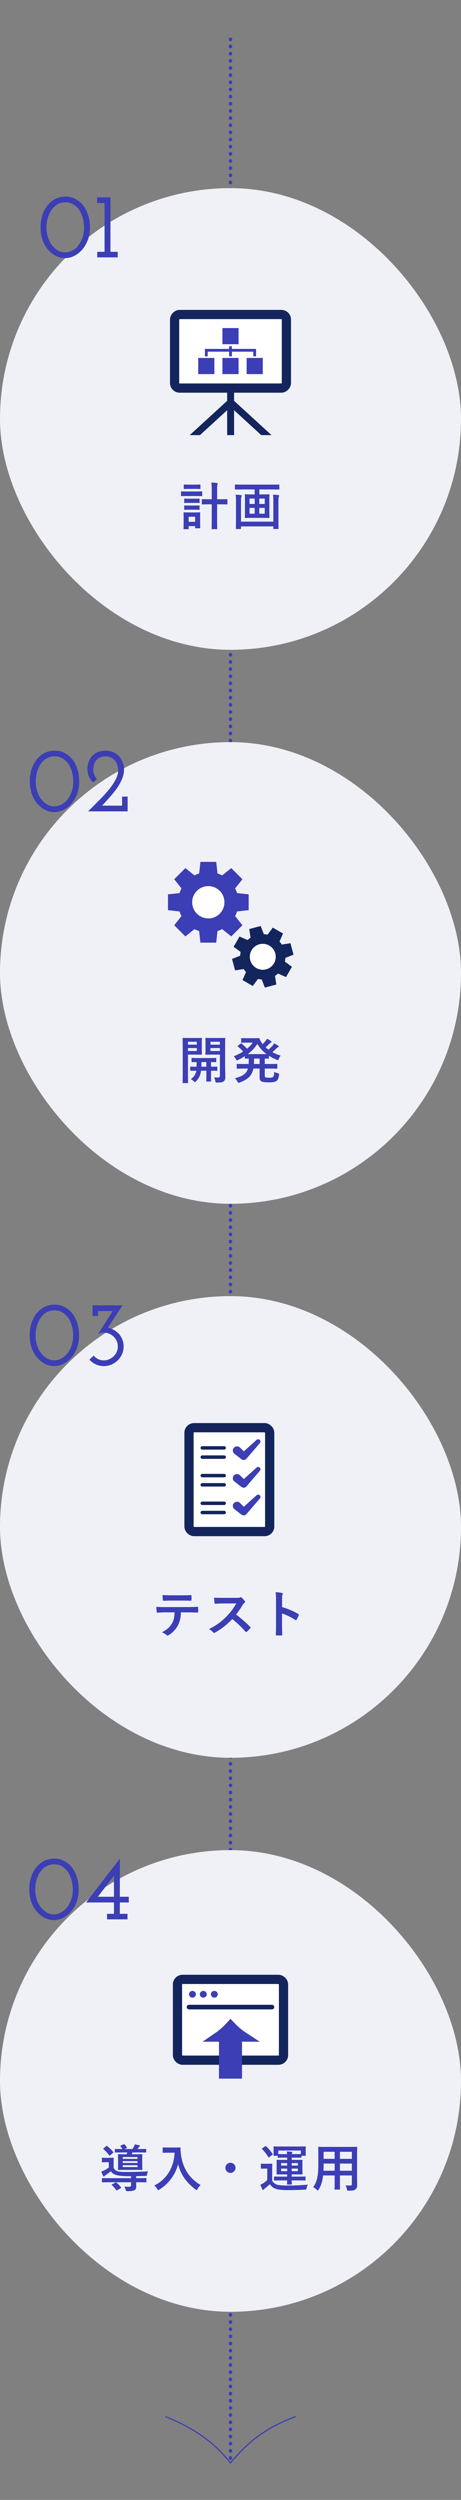 <svg width="200" height="1083" viewBox="0 0 200 1083" fill="none" xmlns="http://www.w3.org/2000/svg">
<rect x="0" y="0" width="200" height="1083" fill="#808080" stroke="none"/>
<g style="mix-blend-mode:multiply">
<path d="M100 17V1067" stroke="#3B3EB4" stroke-width="1.5" stroke-miterlimit="10" stroke-linecap="round" stroke-dasharray="0.1 3"/>
</g>
<rect y="81.5" width="200" height="200" rx="100" fill="#EFF1F7"/>
<g clip-path="url(#clip0_7299_12738)">
<path fill-rule="evenodd" clip-rule="evenodd" d="M101.552 177.705V190.497H98.552V177.706L83.067 191.878L81.042 189.665L98.552 173.639V166.5H101.552V173.638L119.063 189.665L117.038 191.878L101.552 177.705Z" fill="#13255C"/>
</g>
<rect x="-2" y="2" width="48.5" height="31.875" rx="2.199" transform="matrix(-1 0 0 1 122.25 134.25)" fill="white" stroke="#13255C" stroke-width="4"/>
<path d="M110.5 154.375V151.75H89.5V154.375" stroke="#3B3EB4" stroke-width="1.2"/>
<rect x="-0.3" y="0.3" width="6.4" height="6.4" transform="matrix(-1 0 0 1 102.9 142.125)" fill="#3B3EB4" stroke="#3B3EB4" stroke-width="0.6"/>
<rect x="-0.3" y="0.3" width="6.4" height="6.4" transform="matrix(-1 0 0 1 113.398 155.07)" fill="#3B3EB4" stroke="#3B3EB4" stroke-width="0.6"/>
<rect x="-0.3" y="0.3" width="6.4" height="6.4" transform="matrix(-1 0 0 1 102.899 155.07)" fill="#3B3EB4" stroke="#3B3EB4" stroke-width="0.6"/>
<rect x="-0.3" y="0.3" width="6.4" height="6.4" transform="matrix(-1 0 0 1 92.4 155.07)" fill="#3B3EB4" stroke="#3B3EB4" stroke-width="0.6"/>
<path d="M100 150V154.375" stroke="#3B3EB4" stroke-width="1.2"/>
<path d="M91.86 216.28V212.386C91.86 210.824 91.838 210.164 91.684 209.064C92.52 209.086 93.378 209.13 94.104 209.218C94.324 209.24 94.456 209.35 94.456 209.46C94.456 209.614 94.39 209.724 94.346 209.9C94.236 210.164 94.192 210.714 94.192 212.342V216.28H95.6C97.602 216.28 98.284 216.236 98.394 216.236C98.636 216.236 98.658 216.258 98.658 216.5V218.282C98.658 218.502 98.636 218.524 98.394 218.524C98.284 218.524 97.602 218.48 95.6 218.48H94.192V225.124C94.192 227.61 94.236 228.864 94.236 228.974C94.236 229.216 94.214 229.238 94.016 229.238H92.036C91.838 229.238 91.816 229.216 91.816 228.974C91.816 228.864 91.86 227.61 91.86 225.146V218.48H90.628C88.626 218.48 87.944 218.524 87.812 218.524C87.57 218.524 87.548 218.502 87.548 218.282V216.5C87.548 216.258 87.57 216.236 87.812 216.236C87.944 216.236 88.626 216.28 90.628 216.28H91.86ZM86.822 223.892V225.454C86.822 228.006 86.866 228.49 86.866 228.622C86.866 228.842 86.844 228.864 86.624 228.864H84.886C84.666 228.864 84.644 228.842 84.644 228.622V227.918H81.85V229.018C81.85 229.238 81.828 229.26 81.608 229.26H79.892C79.65 229.26 79.628 229.238 79.628 229.018C79.628 228.886 79.672 228.38 79.672 225.718V224.266C79.672 222.88 79.628 222.352 79.628 222.198C79.628 221.978 79.65 221.956 79.892 221.956C80.024 221.956 80.486 222 81.894 222H84.6C86.008 222 86.47 221.956 86.624 221.956C86.844 221.956 86.866 221.978 86.866 222.198C86.866 222.33 86.822 222.858 86.822 223.892ZM84.644 223.87H81.85V226.048H84.644V223.87ZM81.102 212.914H85.15C86.822 212.914 87.372 212.87 87.504 212.87C87.702 212.87 87.724 212.892 87.724 213.112V214.674C87.724 214.916 87.702 214.938 87.504 214.938C87.372 214.938 86.822 214.894 85.15 214.894H81.102C79.43 214.894 78.88 214.938 78.77 214.938C78.55 214.938 78.528 214.916 78.528 214.674V213.112C78.528 212.892 78.55 212.87 78.77 212.87C78.88 212.87 79.43 212.914 81.102 212.914ZM81.96 209.944H84.71C86.118 209.944 86.558 209.9 86.69 209.9C86.932 209.9 86.954 209.922 86.954 210.142V211.594C86.954 211.814 86.932 211.836 86.69 211.836C86.558 211.836 86.118 211.792 84.71 211.792H81.96C80.53 211.792 80.09 211.836 79.958 211.836C79.738 211.836 79.716 211.814 79.716 211.594V210.142C79.716 209.922 79.738 209.9 79.958 209.9C80.09 209.9 80.53 209.944 81.96 209.944ZM82.026 216.038H84.468C85.788 216.038 86.184 215.994 86.316 215.994C86.558 215.994 86.58 216.016 86.58 216.236V217.666C86.58 217.886 86.558 217.908 86.316 217.908C86.184 217.908 85.788 217.864 84.468 217.864H82.026C80.684 217.864 80.288 217.908 80.156 217.908C79.936 217.908 79.914 217.886 79.914 217.666V216.236C79.914 216.016 79.936 215.994 80.156 215.994C80.288 215.994 80.684 216.038 82.026 216.038ZM82.026 219.008H84.468C85.788 219.008 86.184 218.964 86.316 218.964C86.558 218.964 86.58 218.986 86.58 219.206V220.614C86.58 220.834 86.558 220.856 86.316 220.856C86.184 220.856 85.788 220.812 84.468 220.812H82.026C80.684 220.812 80.288 220.856 80.156 220.856C79.936 220.856 79.914 220.834 79.914 220.614V219.206C79.914 218.986 79.936 218.964 80.156 218.964C80.288 218.964 80.684 219.008 82.026 219.008ZM110.472 212.034H104.95C102.97 212.034 102.288 212.078 102.156 212.078C101.936 212.078 101.914 212.056 101.914 211.858V210.164C101.914 209.922 101.936 209.9 102.156 209.9C102.288 209.9 102.97 209.944 104.95 209.944H118.15C120.152 209.944 120.812 209.9 120.944 209.9C121.164 209.9 121.186 209.922 121.186 210.164V211.858C121.186 212.056 121.164 212.078 120.944 212.078C120.812 212.078 120.152 212.034 118.15 212.034H112.518V214.19H113.86C115.84 214.19 116.5 214.146 116.632 214.146C116.874 214.146 116.896 214.168 116.896 214.41C116.896 214.542 116.852 215.224 116.852 216.786V221.78C116.852 223.32 116.896 224.024 116.896 224.156C116.896 224.376 116.874 224.398 116.632 224.398C116.5 224.398 115.84 224.354 113.86 224.354H109.24C107.282 224.354 106.622 224.398 106.468 224.398C106.248 224.398 106.226 224.376 106.226 224.156C106.226 224.024 106.27 223.32 106.27 221.78V216.786C106.27 215.224 106.226 214.542 106.226 214.41C106.226 214.168 106.248 214.146 106.468 214.146C106.622 214.146 107.282 214.19 109.24 214.19H110.472V212.034ZM114.85 222.55V220.02H112.496V222.55H114.85ZM108.25 222.55H110.494V220.02H108.25V222.55ZM114.85 215.994H112.496V218.326H114.85V215.994ZM108.25 218.326H110.494V215.994H108.25V218.326ZM118.59 225.982V217.512C118.59 216.456 118.568 215.158 118.458 214.3C119.294 214.344 119.976 214.388 120.68 214.476C120.944 214.52 121.098 214.608 121.098 214.806C121.098 214.96 121.054 215.092 120.966 215.224C120.834 215.422 120.79 216.082 120.79 217.534V224.552C120.79 227.346 120.834 228.798 120.834 228.93C120.834 229.15 120.812 229.172 120.592 229.172H118.832C118.612 229.172 118.59 229.15 118.59 228.93V228.05H104.554V228.93C104.554 229.15 104.532 229.172 104.312 229.172H102.574C102.354 229.172 102.332 229.15 102.332 228.93C102.332 228.776 102.376 227.368 102.376 224.596V217.402C102.376 216.28 102.354 215.048 102.244 214.3C103.102 214.344 103.74 214.388 104.444 214.476C104.708 214.52 104.862 214.63 104.862 214.806C104.862 215.004 104.774 215.136 104.708 215.268C104.576 215.488 104.554 216.214 104.554 217.556V225.982H118.59Z" fill="#3B3EB4"/>
<path d="M35.669 108.14C34.656 109.313 33.509 110.22 32.229 110.86C30.949 111.5 29.603 111.82 28.189 111.82C26.803 111.82 25.469 111.487 24.189 110.82C22.909 110.153 21.776 109.233 20.789 108.06C19.803 106.887 19.016 105.487 18.429 103.86C17.869 102.207 17.589 100.393 17.589 98.42C17.589 96.607 17.843 94.9 18.349 93.3C18.883 91.673 19.616 90.26 20.549 89.06C21.483 87.86 22.616 86.913 23.949 86.22C25.283 85.527 26.763 85.18 28.389 85.18C30.043 85.18 31.523 85.54 32.829 86.26C34.163 86.98 35.283 87.94 36.189 89.14C37.123 90.367 37.829 91.793 38.309 93.42C38.789 95.047 39.029 96.767 39.029 98.58C39.029 100.553 38.723 102.353 38.109 103.98C37.496 105.58 36.683 106.967 35.669 108.14ZM22.549 106.22C23.296 107.18 24.149 107.94 25.109 108.5C26.096 109.06 27.136 109.34 28.229 109.34C29.296 109.34 30.323 109.073 31.309 108.54C32.323 108.007 33.216 107.26 33.989 106.3C34.736 105.34 35.336 104.207 35.789 102.9C36.243 101.567 36.469 100.113 36.469 98.54C36.469 97.313 36.309 96.06 35.989 94.78C35.669 93.473 35.189 92.287 34.549 91.22C33.856 90.18 33.003 89.327 31.989 88.66C30.976 87.993 29.776 87.66 28.389 87.66C27.003 87.66 25.789 87.98 24.749 88.62C23.736 89.26 22.883 90.1 22.189 91.14C21.523 92.18 21.016 93.353 20.669 94.66C20.323 95.94 20.149 97.193 20.149 98.42C20.149 99.993 20.363 101.447 20.789 102.78C21.216 104.113 21.803 105.26 22.549 106.22ZM51.078 111.5H42.198V109.1H45.358V87.98H42.118V85.5H47.918V109.1H51.078V111.5Z" fill="#3B3EB4"/>
<rect y="321.5" width="200" height="200" rx="100" fill="#EFF1F7"/>
<path d="M107.875 394.299V387.451L102.848 386.895C102.625 386.192 102.343 385.515 102.01 384.87L105.17 380.922L100.328 376.08L96.38 379.24C95.735 378.907 95.058 378.625 94.355 378.4L93.799 373.375H86.951L86.395 378.4C85.692 378.624 85.015 378.905 84.37 379.24L80.422 376.08L75.58 380.922L78.74 384.87C78.407 385.515 78.125 386.192 77.9 386.895L72.875 387.451V394.299L77.9 394.855C78.124 395.558 78.405 396.235 78.74 396.88L75.58 400.828L80.422 405.67L84.37 402.51C85.015 402.843 85.692 403.125 86.395 403.348L86.951 408.375H93.799L94.355 403.348C95.058 403.125 95.735 402.843 96.38 402.51L100.328 405.67L105.17 400.828L102.01 396.88C102.343 396.235 102.625 395.558 102.848 394.855L107.875 394.299ZM90.375 396.194C87.437 396.194 85.056 393.813 85.056 390.875C85.056 387.937 87.437 385.556 90.375 385.556C93.313 385.556 95.694 387.937 95.694 390.875C95.694 393.813 93.313 396.194 90.375 396.194Z" fill="#3B3EB4"/>
<circle cx="90.375" cy="390.875" r="7" fill="white"/>
<path d="M124.083 423.286L126.651 418.838L123.594 416.592C123.713 416.051 123.784 415.506 123.809 414.962L127.342 413.583L126.013 408.622L122.264 409.195C121.97 408.736 121.635 408.299 121.263 407.889L122.787 404.417L118.339 401.849L116.093 404.904C115.553 404.786 115.007 404.715 114.462 404.69L113.083 401.157L108.123 402.487L108.695 406.236C108.237 406.53 107.8 406.864 107.39 407.236L103.918 405.713L101.35 410.161L104.405 412.407C104.287 412.947 104.215 413.492 104.191 414.037L100.658 415.416L101.987 420.376L105.737 419.804C106.03 420.263 106.365 420.7 106.737 421.108L105.214 424.582L109.662 427.15L111.908 424.094C112.448 424.212 112.994 424.283 113.538 424.308L114.917 427.841L119.877 426.512L119.305 422.763C119.764 422.469 120.2 422.135 120.609 421.762L124.083 423.286ZM112.005 417.954C110.097 416.853 109.444 414.413 110.545 412.505C111.647 410.597 114.087 409.943 115.995 411.045C117.903 412.146 118.557 414.586 117.455 416.494C116.353 418.402 113.914 419.056 112.005 417.954Z" fill="#13255C"/>
<circle cx="114.001" cy="414.496" r="5.625" transform="rotate(30 114.001 414.496)" fill="white"/>
<path d="M97.668 452.892V462.33C97.668 463.87 97.756 465.278 97.756 466.356C97.756 467.412 97.624 467.94 97.118 468.38C96.612 468.82 95.974 468.974 94.214 468.974C93.532 468.974 93.51 468.974 93.4 468.292C93.29 467.632 93.114 467.126 92.894 466.686C93.51 466.774 94.016 466.796 94.5 466.796C95.226 466.796 95.402 466.598 95.402 465.938V456.874H91.794C90.078 456.874 89.506 456.918 89.374 456.918C89.132 456.918 89.11 456.896 89.11 456.676C89.11 456.544 89.154 456.06 89.154 454.762V451.814C89.154 450.538 89.11 450.032 89.11 449.878C89.11 449.658 89.132 449.636 89.374 449.636C89.506 449.636 90.078 449.68 91.794 449.68H95.028C96.744 449.68 97.338 449.636 97.47 449.636C97.69 449.636 97.712 449.658 97.712 449.878C97.712 450.032 97.668 450.956 97.668 452.892ZM95.402 455.312V454.036H91.31V455.312H95.402ZM95.402 451.308H91.31V452.562H95.402V451.308ZM82.092 449.68H85.15C86.602 449.68 87.24 449.636 87.372 449.636C87.57 449.636 87.592 449.658 87.592 449.878C87.592 450.032 87.548 450.648 87.548 451.99V454.586C87.548 455.928 87.592 456.544 87.592 456.676C87.592 456.896 87.57 456.918 87.372 456.918C87.24 456.918 86.602 456.874 85.15 456.874H81.542V464.222C81.542 467.302 81.586 468.82 81.586 468.974C81.586 469.194 81.564 469.216 81.344 469.216H79.474C79.254 469.216 79.232 469.194 79.232 468.974C79.232 468.82 79.276 467.302 79.276 464.222V454.674C79.276 451.594 79.232 450.032 79.232 449.878C79.232 449.658 79.254 449.636 79.474 449.636C79.628 449.636 80.464 449.68 82.092 449.68ZM85.392 455.312V454.036H81.542V455.312H85.392ZM85.392 451.308H81.542V452.562H85.392V451.308ZM89.528 463.848H87.218C87.174 464.2 87.13 464.508 87.064 464.794C86.756 466.224 86.03 467.478 84.974 468.49C84.754 468.688 84.644 468.798 84.556 468.798C84.424 468.798 84.314 468.666 84.05 468.402C83.698 468.05 83.17 467.698 82.752 467.478C83.962 466.708 84.754 465.674 85.106 464.244L85.15 463.848C83.478 463.87 82.862 463.892 82.752 463.892C82.532 463.892 82.51 463.87 82.51 463.628V462.308C82.51 462.088 82.532 462.066 82.752 462.066C82.862 462.066 83.5 462.11 85.26 462.11C85.282 461.56 85.304 460.878 85.304 460.108C83.984 460.13 83.478 460.152 83.368 460.152C83.126 460.152 83.104 460.13 83.104 459.91V458.568C83.104 458.348 83.126 458.326 83.368 458.326C83.5 458.326 84.16 458.37 86.118 458.37H90.826C92.784 458.37 93.444 458.326 93.576 458.326C93.796 458.326 93.818 458.348 93.818 458.568V459.91C93.818 460.13 93.796 460.152 93.576 460.152C93.466 460.152 92.916 460.13 91.552 460.108V462.11C93.29 462.11 93.95 462.066 94.06 462.066C94.28 462.066 94.302 462.088 94.302 462.308V463.628C94.302 463.87 94.28 463.892 94.06 463.892C93.95 463.892 93.29 463.848 91.552 463.848V465.894C91.552 467.412 91.596 468.138 91.596 468.27C91.596 468.512 91.574 468.534 91.354 468.534H89.726C89.506 468.534 89.484 468.512 89.484 468.27C89.484 468.138 89.528 467.412 89.528 465.894V463.848ZM87.35 462.11H89.528V460.108H87.394C87.394 460.856 87.372 461.538 87.35 462.11ZM114.872 462.924V465.894C114.872 466.312 114.938 466.532 115.114 466.664C115.312 466.818 115.73 466.884 116.72 466.884C117.688 466.884 118.194 466.774 118.458 466.532C118.744 466.268 118.92 465.762 119.008 464.332C119.448 464.618 119.954 464.816 120.504 464.948C121.098 465.102 121.142 465.124 121.054 465.696C120.834 467.258 120.548 467.918 119.888 468.336C119.272 468.732 118.304 468.886 116.72 468.886C114.916 468.886 113.882 468.798 113.31 468.402C112.76 468.028 112.628 467.654 112.628 466.554V462.924H109.922C109.306 465.982 107.612 467.632 103.982 468.952C103.74 469.04 103.608 469.106 103.498 469.106C103.322 469.106 103.234 468.952 103.014 468.556C102.706 467.984 102.288 467.456 101.892 467.126C105.324 466.224 106.908 465.19 107.546 462.924H105.896C103.806 462.924 103.08 462.968 102.948 462.968C102.706 462.968 102.684 462.946 102.684 462.726V461.142C102.684 460.922 102.706 460.9 102.948 460.9C103.08 460.9 103.806 460.944 105.896 460.944H107.876C107.898 460.46 107.92 459.932 107.92 459.338V458.59C106.974 458.612 106.578 458.634 106.49 458.634C106.248 458.634 106.226 458.612 106.226 458.392V457.556C105.302 458.15 104.312 458.678 103.278 459.184C103.036 459.294 102.882 459.36 102.772 459.36C102.596 459.36 102.508 459.184 102.31 458.788C102.068 458.326 101.782 457.952 101.408 457.578C102.926 456.984 104.29 456.302 105.478 455.554C104.73 454.718 104.048 454.058 103.256 453.42C103.146 453.332 103.08 453.266 103.08 453.2C103.08 453.156 103.146 453.09 103.256 453.002L104.356 452.122C104.554 451.968 104.598 451.924 104.796 452.078C105.676 452.804 106.424 453.508 107.194 454.3C108.162 453.508 108.976 452.65 109.658 451.682H107.194C105.544 451.682 105.016 451.726 104.884 451.726C104.642 451.726 104.62 451.704 104.62 451.484V449.966C104.62 449.746 104.642 449.724 104.884 449.724C105.016 449.724 105.544 449.768 107.194 449.768H110.23C111.462 449.768 112.078 449.724 112.232 449.724C112.43 449.724 112.496 449.746 112.606 449.988C112.848 450.67 113.178 451.308 113.618 451.88C113.706 452.034 113.816 452.166 113.926 452.32C114.454 451.836 114.894 451.374 115.246 450.912C115.466 450.648 115.642 450.384 115.862 449.988C116.522 450.318 117.16 450.736 117.556 451C117.754 451.132 117.798 451.242 117.798 451.352C117.798 451.484 117.71 451.594 117.512 451.682C117.336 451.77 117.116 451.88 116.764 452.276C116.302 452.76 115.84 453.222 115.246 453.728C115.642 454.08 116.038 454.432 116.456 454.74C117.204 454.102 117.864 453.442 118.326 452.914C118.546 452.628 118.744 452.364 118.942 451.968C119.58 452.32 120.152 452.65 120.658 452.98C120.856 453.112 120.922 453.222 120.922 453.354C120.922 453.486 120.812 453.596 120.636 453.662C120.416 453.75 120.24 453.86 119.866 454.256C119.382 454.74 118.81 455.268 118.172 455.818C119.272 456.412 120.46 456.896 121.758 457.314C121.428 457.754 121.186 458.172 120.966 458.7C120.79 459.118 120.724 459.272 120.548 459.272C120.438 459.272 120.284 459.228 120.042 459.118C118.766 458.568 117.644 457.996 116.654 457.358V458.392C116.654 458.612 116.632 458.634 116.412 458.634C116.302 458.634 115.884 458.612 114.872 458.59V460.944H117.094C119.206 460.944 119.91 460.9 120.064 460.9C120.284 460.9 120.306 460.922 120.306 461.142V462.726C120.306 462.946 120.284 462.968 120.064 462.968C119.91 462.968 119.206 462.924 117.094 462.924H114.872ZM107.502 456.654H115.62C113.97 455.422 112.694 453.992 111.638 452.232C110.582 453.926 109.196 455.378 107.502 456.654ZM110.164 460.944H112.628V458.59H110.208V459.338C110.208 459.91 110.186 460.438 110.164 460.944Z" fill="#3B3EB4"/>
<path d="M31.001 348.14C29.988 349.313 28.841 350.22 27.561 350.86C26.281 351.5 24.935 351.82 23.521 351.82C22.135 351.82 20.801 351.487 19.521 350.82C18.241 350.153 17.108 349.233 16.121 348.06C15.135 346.887 14.348 345.487 13.761 343.86C13.201 342.207 12.921 340.393 12.921 338.42C12.921 336.607 13.175 334.9 13.681 333.3C14.215 331.673 14.948 330.26 15.881 329.06C16.815 327.86 17.948 326.913 19.281 326.22C20.615 325.527 22.095 325.18 23.721 325.18C25.375 325.18 26.855 325.54 28.161 326.26C29.495 326.98 30.615 327.94 31.521 329.14C32.455 330.367 33.161 331.793 33.641 333.42C34.121 335.047 34.361 336.767 34.361 338.58C34.361 340.553 34.055 342.353 33.441 343.98C32.828 345.58 32.015 346.967 31.001 348.14ZM17.881 346.22C18.628 347.18 19.481 347.94 20.441 348.5C21.428 349.06 22.468 349.34 23.561 349.34C24.628 349.34 25.655 349.073 26.641 348.54C27.655 348.007 28.548 347.26 29.321 346.3C30.068 345.34 30.668 344.207 31.121 342.9C31.575 341.567 31.801 340.113 31.801 338.54C31.801 337.313 31.641 336.06 31.321 334.78C31.001 333.473 30.521 332.287 29.881 331.22C29.188 330.18 28.335 329.327 27.321 328.66C26.308 327.993 25.108 327.66 23.721 327.66C22.335 327.66 21.121 327.98 20.081 328.62C19.068 329.26 18.215 330.1 17.521 331.14C16.855 332.18 16.348 333.353 16.001 334.66C15.655 335.94 15.481 337.193 15.481 338.42C15.481 339.993 15.695 341.447 16.121 342.78C16.548 344.113 17.135 345.26 17.881 346.22ZM55.37 351.5H38.21C39.89 349.847 41.503 348.233 43.05 346.66C44.623 345.087 46.023 343.553 47.25 342.06C48.45 340.593 49.41 339.167 50.13 337.78C50.877 336.393 51.25 335.073 51.25 333.82C51.25 332.673 51.077 331.713 50.73 330.94C50.383 330.167 49.943 329.54 49.41 329.06C48.877 328.553 48.29 328.193 47.65 327.98C47.036 327.767 46.463 327.66 45.93 327.66C44.81 327.66 43.903 327.847 43.21 328.22C42.517 328.593 41.97 329.06 41.57 329.62C41.143 330.207 40.85 330.82 40.69 331.46C40.53 332.073 40.45 332.633 40.45 333.14C40.45 334.047 40.583 334.847 40.85 335.54C41.117 336.233 41.517 336.86 42.05 337.42L40.53 338.94C39.703 338.353 39.063 337.553 38.61 336.54C38.157 335.527 37.93 334.393 37.93 333.14C37.93 332.073 38.103 331.06 38.45 330.1C38.797 329.113 39.303 328.26 39.97 327.54C40.636 326.82 41.463 326.247 42.45 325.82C43.463 325.393 44.623 325.18 45.93 325.18C47.103 325.18 48.17 325.407 49.13 325.86C50.09 326.287 50.916 326.86 51.61 327.58C52.303 328.327 52.837 329.193 53.21 330.18C53.61 331.167 53.81 332.22 53.81 333.34C53.81 334.727 53.53 336.087 52.97 337.42C52.41 338.753 51.69 340.073 50.81 341.38C49.903 342.66 48.877 343.94 47.73 345.22C46.61 346.5 45.463 347.767 44.29 349.02H52.97V345.1H55.37V351.5Z" fill="#3B3EB4"/>
<rect y="561.5" width="200" height="200" rx="100" fill="#EFF1F7"/>
<rect x="-2" y="-2" width="45" height="35" rx="2.199" transform="matrix(1.19249e-08 -1 -1 -1.19249e-08 115 661.5)" fill="white" stroke="#13255C" stroke-width="4"/>
<path d="M103.783 627.471C103.769 627.457 103.755 627.445 103.74 627.433C103.712 627.407 103.683 627.383 103.654 627.36C103.084 626.922 102.256 627.008 101.796 627.565C101.327 628.133 101.427 628.961 102.007 629.408L102.007 629.408L105.021 631.736L105.021 631.736L105.079 631.781L105.079 631.781L105.082 631.783C105.519 632.117 106.157 632.063 106.523 631.636C106.523 631.636 106.523 631.636 106.523 631.636C106.523 631.636 106.523 631.636 106.523 631.636L112.379 624.826C112.551 624.626 112.538 624.327 112.349 624.142C112.161 623.958 111.861 623.952 111.665 624.128L105.76 629.446L103.783 627.471Z" fill="#3B3EB4" stroke="#3B3EB4" stroke-linejoin="round"/>
<path d="M97.25 630.5H87.75C87.336 630.5 87 630.836 87 631.25C87 631.664 87.336 632 87.75 632H97.25C97.664 632 98 631.664 98 631.25C98 630.836 97.664 630.5 97.25 630.5Z" fill="#13255C"/>
<path d="M97.25 626.5H87.75C87.336 626.5 87 626.836 87 627.25C87 627.664 87.336 628 87.75 628H97.25C97.664 628 98 627.664 98 627.25C98 626.836 97.664 626.5 97.25 626.5Z" fill="#13255C"/>
<path d="M103.783 639.471C103.769 639.457 103.755 639.445 103.74 639.433C103.712 639.407 103.683 639.383 103.654 639.36C103.084 638.922 102.256 639.008 101.796 639.565C101.327 640.133 101.427 640.961 102.007 641.408L102.007 641.408L105.021 643.736L105.021 643.736L105.079 643.781L105.079 643.781L105.082 643.783C105.519 644.117 106.157 644.063 106.523 643.636C106.523 643.636 106.523 643.636 106.523 643.636C106.523 643.636 106.523 643.636 106.523 643.636L112.379 636.826C112.551 636.626 112.538 636.327 112.349 636.142C112.161 635.958 111.861 635.952 111.665 636.128L105.76 641.446L103.783 639.471Z" fill="#3B3EB4" stroke="#3B3EB4" stroke-linejoin="round"/>
<path d="M97.25 642.5H87.75C87.336 642.5 87 642.836 87 643.25C87 643.664 87.336 644 87.75 644H97.25C97.664 644 98 643.664 98 643.25C98 642.836 97.664 642.5 97.25 642.5Z" fill="#13255C"/>
<path d="M97.25 638.5H87.75C87.336 638.5 87 638.836 87 639.25C87 639.664 87.336 640 87.75 640H97.25C97.664 640 98 639.664 98 639.25C98 638.836 97.664 638.5 97.25 638.5Z" fill="#13255C"/>
<path d="M103.783 651.471C103.769 651.457 103.755 651.445 103.74 651.433C103.712 651.407 103.683 651.383 103.654 651.36C103.084 650.922 102.256 651.008 101.796 651.565C101.327 652.133 101.427 652.961 102.007 653.408L102.007 653.408L105.021 655.736L105.021 655.736L105.079 655.781L105.079 655.781L105.082 655.783C105.519 656.117 106.157 656.063 106.523 655.636C106.523 655.636 106.523 655.636 106.523 655.636C106.523 655.636 106.523 655.636 106.523 655.636L112.379 648.826C112.551 648.626 112.538 648.327 112.349 648.142C112.161 647.958 111.861 647.952 111.665 648.128L105.76 653.446L103.783 651.471Z" fill="#3B3EB4" stroke="#3B3EB4" stroke-linejoin="round"/>
<path d="M97.25 654.5H87.75C87.336 654.5 87 654.836 87 655.25C87 655.664 87.336 656 87.75 656H97.25C97.664 656 98 655.664 98 655.25C98 654.836 97.664 654.5 97.25 654.5Z" fill="#13255C"/>
<path d="M97.25 650.5H87.75C87.336 650.5 87 650.836 87 651.25C87 651.664 87.336 652 87.75 652H97.25C97.664 652 98 651.664 98 651.25C98 650.836 97.664 650.5 97.25 650.5Z" fill="#13255C"/>
<path d="M81.454 698.502H78.506C78.374 700.966 78.066 702.44 77.208 704.112C76.328 705.828 74.744 707.434 73.336 708.27C73.094 708.424 72.874 708.534 72.676 708.534C72.522 708.534 72.368 708.468 72.214 708.314C71.774 707.874 71.026 707.434 70.256 707.148C72.412 705.982 73.71 704.904 74.634 703.232C75.448 701.78 75.668 700.592 75.756 698.502H71.576C70.476 698.502 69.398 698.568 68.276 698.634C68.078 698.656 68.012 698.502 67.99 698.216C67.88 697.6 67.814 696.764 67.814 696.104C69.046 696.214 70.278 696.214 71.554 696.214H81.432C83.148 696.214 84.424 696.17 85.722 696.082C85.942 696.082 85.964 696.214 85.964 696.522C85.986 696.808 85.986 697.93 85.964 698.216C85.964 698.502 85.832 698.59 85.634 698.59C84.49 698.546 82.972 698.502 81.454 698.502ZM79.078 693.398H74.15C73.138 693.398 72.258 693.442 71.026 693.486C70.74 693.486 70.674 693.376 70.652 693.112C70.586 692.584 70.564 691.792 70.498 691C72.038 691.088 73.16 691.11 74.15 691.11H79.078C80.31 691.11 81.696 691.088 82.796 691.022C83.016 691.022 83.06 691.154 83.06 691.44C83.104 691.968 83.104 692.518 83.06 693.046C83.06 693.354 83.016 693.464 82.774 693.464C81.586 693.42 80.288 693.398 79.078 693.398ZM96.612 692.21H102.662C103.454 692.21 103.85 692.188 104.18 692.012C104.268 691.946 104.334 691.924 104.422 691.924C104.554 691.924 104.664 692.012 104.796 692.1C105.302 692.496 105.808 693.068 106.226 693.64C106.292 693.75 106.336 693.838 106.336 693.926C106.336 694.058 106.248 694.212 106.05 694.366C105.764 694.608 105.478 694.938 105.236 695.334C104.334 696.874 103.476 698.106 102.42 699.448C104.532 701.01 106.49 702.726 108.514 704.772C108.624 704.882 108.69 704.992 108.69 705.08C108.69 705.168 108.646 705.278 108.536 705.41C108.118 705.916 107.612 706.444 107.062 706.906C106.974 706.994 106.886 707.038 106.798 707.038C106.688 707.038 106.6 706.972 106.49 706.862C104.642 704.706 102.75 702.968 100.77 701.406C98.284 704.002 95.776 705.872 93.378 707.214C93.18 707.302 93.026 707.39 92.872 707.39C92.74 707.39 92.608 707.324 92.498 707.192C92.014 706.598 91.376 706.158 90.65 705.762C94.082 704.024 96.128 702.462 98.394 700.152C99.978 698.502 101.188 696.94 102.53 694.63L96.854 694.652C95.71 694.652 94.566 694.696 93.378 694.784C93.202 694.806 93.136 694.652 93.092 694.41C92.982 693.948 92.894 692.892 92.894 692.122C94.082 692.21 95.182 692.21 96.612 692.21ZM122.374 693.046V696.192C125.058 697.028 127.192 697.886 129.37 699.184C129.612 699.316 129.722 699.47 129.612 699.756C129.326 700.482 128.974 701.164 128.666 701.67C128.578 701.824 128.49 701.912 128.38 701.912C128.314 701.912 128.226 701.89 128.138 701.802C126.114 700.504 124.134 699.536 122.352 698.986V703.848C122.352 705.278 122.396 706.576 122.44 708.16C122.462 708.424 122.352 708.49 122.044 708.49C121.406 708.534 120.724 708.534 120.086 708.49C119.778 708.49 119.668 708.424 119.668 708.16C119.734 706.532 119.756 705.234 119.756 703.826V693.002C119.756 691.352 119.69 690.626 119.536 689.746C120.548 689.812 121.648 689.922 122.286 690.098C122.594 690.164 122.704 690.296 122.704 690.472C122.704 690.604 122.638 690.78 122.528 690.978C122.374 691.264 122.374 691.814 122.374 693.046Z" fill="#3B3EB4"/>
<path d="M30.943 588.14C29.93 589.313 28.783 590.22 27.503 590.86C26.223 591.5 24.876 591.82 23.463 591.82C22.076 591.82 20.743 591.487 19.463 590.82C18.183 590.153 17.049 589.233 16.063 588.06C15.076 586.887 14.29 585.487 13.703 583.86C13.143 582.207 12.863 580.393 12.863 578.42C12.863 576.607 13.116 574.9 13.623 573.3C14.156 571.673 14.889 570.26 15.823 569.06C16.756 567.86 17.89 566.913 19.223 566.22C20.556 565.527 22.036 565.18 23.663 565.18C25.316 565.18 26.796 565.54 28.103 566.26C29.436 566.98 30.556 567.94 31.463 569.14C32.396 570.367 33.103 571.793 33.583 573.42C34.063 575.047 34.303 576.767 34.303 578.58C34.303 580.553 33.996 582.353 33.383 583.98C32.77 585.58 31.956 586.967 30.943 588.14ZM17.823 586.22C18.57 587.18 19.423 587.94 20.383 588.5C21.369 589.06 22.41 589.34 23.503 589.34C24.57 589.34 25.596 589.073 26.583 588.54C27.596 588.007 28.489 587.26 29.263 586.3C30.009 585.34 30.61 584.207 31.063 582.9C31.516 581.567 31.743 580.113 31.743 578.54C31.743 577.313 31.583 576.06 31.263 574.78C30.943 573.473 30.463 572.287 29.823 571.22C29.13 570.18 28.276 569.327 27.263 568.66C26.25 567.993 25.049 567.66 23.663 567.66C22.276 567.66 21.063 567.98 20.023 568.62C19.009 569.26 18.156 570.1 17.463 571.14C16.796 572.18 16.29 573.353 15.943 574.66C15.596 575.94 15.423 577.193 15.423 578.42C15.423 579.993 15.636 581.447 16.063 582.78C16.489 584.113 17.076 585.26 17.823 586.22ZM51.111 589.3C50.311 590.073 49.391 590.687 48.351 591.14C47.338 591.593 46.245 591.82 45.071 591.82C43.791 591.82 42.618 591.567 41.551 591.06C40.485 590.553 39.565 589.873 38.791 589.02L40.631 587.26C41.165 587.9 41.805 588.407 42.551 588.78C43.298 589.153 44.125 589.34 45.031 589.34C45.858 589.34 46.631 589.18 47.351 588.86C48.098 588.54 48.751 588.1 49.311 587.54C49.871 587.007 50.311 586.38 50.631 585.66C50.951 584.913 51.111 584.127 51.111 583.3C51.111 582.473 50.951 581.7 50.631 580.98C50.311 580.233 49.871 579.593 49.311 579.06C48.751 578.527 48.098 578.1 47.351 577.78C46.631 577.46 45.858 577.3 45.031 577.3C44.551 577.3 44.098 577.367 43.671 577.5C43.271 577.607 42.871 577.793 42.471 578.06L48.871 567.98H42.551V570.1H40.151V565.5H53.191L46.831 575.18C47.791 575.393 48.685 575.74 49.511 576.22C50.338 576.7 51.071 577.287 51.711 577.98C52.298 578.7 52.765 579.513 53.111 580.42C53.458 581.3 53.631 582.26 53.631 583.3C53.631 584.473 53.405 585.58 52.951 586.62C52.498 587.66 51.885 588.553 51.111 589.3Z" fill="#3B3EB4"/>
<rect y="801.5" width="200" height="200" rx="100" fill="#EFF1F7"/>
<rect x="-2" y="-2" width="35" height="46" rx="2.199" transform="matrix(1.19249e-08 -1 -1 -1.19249e-08 121 890.5)" fill="white" stroke="#13255C" stroke-width="4"/>
<path d="M83.492 865.41C84.323 865.41 84.983 864.767 84.983 863.955C84.983 863.144 84.323 862.5 83.492 862.5C82.66 862.5 82 863.144 82 863.955C82 864.767 82.66 865.41 83.492 865.41Z" fill="#3B3EB4"/>
<path d="M88.194 865.41C89.026 865.41 89.686 864.767 89.686 863.955C89.686 863.144 89.026 862.5 88.194 862.5C87.362 862.5 86.703 863.144 86.703 863.955C86.703 864.767 87.362 865.41 88.194 865.41Z" fill="#3B3EB4"/>
<path d="M92.984 865.41C93.816 865.41 94.476 864.767 94.476 863.955C94.476 863.144 93.816 862.5 92.984 862.5C92.152 862.5 91.493 863.144 91.493 863.955C91.493 864.767 92.152 865.41 92.984 865.41Z" fill="#3B3EB4"/>
<rect x="81" y="868.5" width="38" height="2" rx="1" fill="#13255C"/>
<path d="M105 882.5C105 879.739 102.761 877.5 100 877.5C97.239 877.5 95 879.739 95 882.5L105 882.5ZM95 895.5L95 900.5L105 900.5L105 895.5L95 895.5ZM95 882.5L95 895.5L105 895.5L105 882.5L95 882.5Z" fill="#3B3EB4"/>
<path d="M105.951 882.5L94.358 882.5C96.575 880.987 98.37 879.323 100.013 877.526C101.721 879.335 103.641 880.996 105.951 882.5Z" stroke="#3B3EB4" stroke-width="4" stroke-miterlimit="10" stroke-linecap="round"/>
<path d="M60.488 945.388H59.058C59.058 946.048 59.102 946.598 59.102 947.236C59.102 948.072 58.816 948.556 58.288 948.842C57.804 949.084 57.166 949.238 55.362 949.238C54.702 949.238 54.702 949.238 54.548 948.71C54.372 948.094 54.152 947.566 53.932 947.258C54.724 947.324 55.494 947.346 55.934 947.346C56.572 947.346 56.858 947.148 56.858 946.642V945.388H47.222C45.242 945.388 44.582 945.432 44.45 945.432C44.252 945.432 44.23 945.41 44.23 945.19V943.848C44.23 943.606 44.252 943.584 44.45 943.584C44.582 943.584 45.242 943.628 47.222 943.628H56.858V942.748H55.318C52.986 942.748 51.116 942.484 50.17 942.176C49.202 941.846 48.63 941.362 48.08 940.636C47.42 941.208 46.628 941.78 45.814 942.286C45.616 942.418 45.484 942.55 45.374 942.704C45.286 942.836 45.198 942.902 45.066 942.902C44.934 942.902 44.846 942.836 44.736 942.638C44.45 942.044 44.23 941.516 43.922 940.746C44.384 940.614 44.846 940.416 45.176 940.262C45.858 939.932 46.606 939.492 47.2 939.008V936.698H46.034C44.868 936.698 44.582 936.742 44.428 936.742C44.23 936.742 44.208 936.72 44.208 936.5V935.004C44.208 934.784 44.23 934.762 44.428 934.762C44.582 934.762 44.868 934.806 46.034 934.806H47.464C48.63 934.806 48.938 934.762 49.07 934.762C49.312 934.762 49.334 934.784 49.334 935.004C49.334 935.136 49.29 935.554 49.29 936.522V939.14C49.708 939.866 50.126 940.306 50.962 940.614C51.622 940.834 52.92 940.944 55.01 940.944C58.112 940.944 61.192 940.878 64.206 940.658C64.03 941.032 63.898 941.516 63.832 941.912C63.7 942.616 63.7 942.616 62.996 942.638C61.632 942.682 60.312 942.704 59.058 942.726V943.628H60.488C62.468 943.628 63.15 943.584 63.282 943.584C63.502 943.584 63.524 943.606 63.524 943.848V945.19C63.524 945.41 63.502 945.432 63.282 945.432C63.15 945.432 62.468 945.388 60.488 945.388ZM55.208 932.474H53.074C50.94 932.474 50.214 932.518 50.082 932.518C49.862 932.518 49.84 932.518 49.84 932.298V931.198C49.84 930.978 49.862 930.956 50.082 930.956C50.214 930.956 50.94 931 53.074 931C52.898 930.626 52.612 930.208 52.26 929.79C52.106 929.592 52.194 929.548 52.458 929.438L53.646 928.954C53.866 928.866 53.932 928.888 54.108 929.064C54.46 929.438 54.768 929.812 55.032 930.252C55.142 930.45 55.12 930.538 54.878 930.648L54.064 931H57.452C57.672 930.67 57.87 930.362 58.046 930.032C58.222 929.724 58.354 929.394 58.442 928.976C59.168 929.086 59.872 929.24 60.444 929.372C60.62 929.416 60.73 929.482 60.73 929.592C60.73 929.746 60.62 929.856 60.488 929.944C60.334 930.054 60.202 930.23 60.092 930.384L59.674 931H60.136C62.292 931 63.04 930.956 63.172 930.956C63.392 930.956 63.414 930.978 63.414 931.198V932.276C63.414 932.496 63.392 932.518 63.172 932.518C63.04 932.518 62.292 932.474 60.136 932.474H57.452C57.342 932.782 57.232 933.046 57.122 933.266H58.75C60.686 933.266 61.368 933.222 61.522 933.222C61.72 933.222 61.742 933.244 61.742 933.464C61.742 933.596 61.698 934.08 61.698 935.29V937.974C61.698 939.184 61.742 939.69 61.742 939.822C61.742 940.042 61.72 940.064 61.522 940.064C61.368 940.064 60.686 940.02 58.75 940.02H54.196C52.26 940.02 51.578 940.064 51.424 940.064C51.204 940.064 51.182 940.042 51.182 939.822C51.182 939.668 51.226 939.184 51.226 937.974V935.29C51.226 934.08 51.182 933.596 51.182 933.464C51.182 933.244 51.204 933.222 51.424 933.222C51.578 933.222 52.26 933.266 54.196 933.266H54.922C55.032 933.002 55.142 932.76 55.208 932.474ZM59.652 934.454H53.25V935.268H59.652V934.454ZM59.652 938.81V937.996H53.25V938.81H59.652ZM53.25 937.028H59.652V936.236H53.25V937.028ZM44.978 930.67L46.012 929.768C46.188 929.614 46.276 929.57 46.452 929.702C47.354 930.384 48.278 931.242 49.07 932.188C49.136 932.276 49.18 932.342 49.18 932.408C49.18 932.496 49.136 932.562 49.026 932.672L47.838 933.706C47.706 933.816 47.618 933.882 47.552 933.882C47.508 933.882 47.442 933.816 47.376 933.728C46.562 932.65 45.77 931.77 44.934 931.088C44.846 931.022 44.78 930.956 44.78 930.912C44.78 930.846 44.846 930.78 44.978 930.67ZM48.652 946.268L50.082 945.564C50.346 945.432 50.39 945.432 50.588 945.586C51.27 946.18 51.93 946.84 52.502 947.588C52.634 947.764 52.612 947.83 52.37 947.962L50.852 948.842C50.61 948.974 50.544 948.996 50.412 948.798C49.906 948.05 49.246 947.236 48.564 946.642C48.476 946.554 48.432 946.51 48.432 946.466C48.432 946.4 48.498 946.334 48.652 946.268ZM73.028 930.34H75.844C77.428 930.34 77.912 930.296 78.044 930.296C78.242 930.296 78.33 930.34 78.33 930.56C78.286 931.352 78.33 931.946 78.462 933.002C79.144 938.942 81.85 943.474 87.02 946.598C86.624 946.972 86.118 947.522 85.722 948.27C85.546 948.622 85.458 948.776 85.326 948.776C85.216 948.776 85.062 948.666 84.82 948.49C80.816 945.542 78.374 941.956 77.274 937.578C76.086 942.088 73.16 946.07 69.178 948.534C68.914 948.688 68.782 948.798 68.672 948.798C68.518 948.798 68.43 948.622 68.21 948.27C67.858 947.676 67.352 947.148 66.912 946.818C72.368 944.134 75.47 938.876 75.756 932.584H73.028C71.444 932.584 70.96 932.628 70.828 932.628C70.586 932.628 70.564 932.606 70.564 932.386V930.538C70.564 930.318 70.586 930.296 70.828 930.296C70.96 930.296 71.444 930.34 73.028 930.34ZM99.978 936.94C101.188 936.94 102.178 937.93 102.178 939.14C102.178 940.35 101.188 941.34 99.978 941.34C98.768 941.34 97.778 940.35 97.778 939.14C97.778 937.93 98.768 936.94 99.978 936.94ZM124.574 944.596H122.132C119.998 944.596 119.25 944.64 119.118 944.64C118.898 944.64 118.876 944.618 118.876 944.398V943.144C118.876 942.924 118.898 942.902 119.118 942.902C119.25 942.902 119.998 942.946 122.132 942.946H124.574V941.978H123.078C121.076 941.978 120.372 942.022 120.218 942.022C120.02 942.022 119.998 942 119.998 941.78C119.998 941.648 120.02 941.142 120.02 939.954V937.732C120.02 936.522 119.998 936.038 119.998 935.906C119.998 935.686 120.02 935.664 120.218 935.664C120.372 935.664 121.076 935.708 123.078 935.708H124.574V934.718H122.836C121.516 934.718 120.856 934.762 120.724 934.762C120.504 934.762 120.482 934.74 120.482 934.52V933.926H118.898C118.678 933.926 118.656 933.904 118.656 933.706C118.656 933.574 118.7 933.31 118.7 931.682V931.132C118.7 930.56 118.656 930.252 118.656 930.12C118.656 929.878 118.678 929.856 118.898 929.856C119.052 929.856 119.822 929.9 121.956 929.9H129.37C131.526 929.9 132.296 929.856 132.428 929.856C132.648 929.856 132.67 929.878 132.67 930.12C132.67 930.252 132.626 930.56 132.626 931V931.682C132.626 933.31 132.67 933.574 132.67 933.706C132.67 933.904 132.648 933.926 132.428 933.926H130.778V934.52C130.778 934.74 130.756 934.762 130.536 934.762C130.404 934.762 129.744 934.718 128.424 934.718H126.554V935.708H128.16C130.162 935.708 130.866 935.664 130.998 935.664C131.218 935.664 131.24 935.686 131.24 935.906C131.24 936.016 131.196 936.522 131.196 937.732V939.954C131.196 941.142 131.24 941.648 131.24 941.78C131.24 942 131.218 942.022 130.998 942.022C130.866 942.022 130.162 941.978 128.16 941.978H126.554V942.946H129.282C131.438 942.946 132.186 942.902 132.318 942.902C132.538 942.902 132.56 942.924 132.56 943.144V944.398C132.56 944.618 132.538 944.64 132.318 944.64C132.186 944.64 131.438 944.596 129.282 944.596H126.554C126.554 945.564 126.598 946.004 126.598 946.136C126.598 946.334 126.554 946.378 126.356 946.378H124.772C124.574 946.378 124.53 946.334 124.53 946.136C124.53 946.004 124.552 945.564 124.574 944.596ZM130.536 931.638H120.724V933.156C120.856 933.156 121.516 933.2 122.836 933.2H124.552C124.53 932.804 124.486 932.408 124.42 932.056C125.234 932.078 125.674 932.1 126.466 932.188C126.664 932.21 126.796 932.254 126.796 932.386C126.796 932.496 126.752 932.606 126.686 932.76C126.62 932.87 126.576 932.98 126.554 933.2H128.424C129.744 933.2 130.404 933.156 130.536 933.156V931.638ZM129.238 940.592V939.47H126.554V940.592H129.238ZM129.238 937.072H126.554V938.172H129.238V937.072ZM121.956 940.592H124.574V939.47H121.956V940.592ZM121.956 938.172H124.574V937.072H121.956V938.172ZM118.084 939.734V944.662C118.568 945.564 119.096 946.004 120.02 946.378C120.812 946.664 122.572 946.818 124.486 946.818C127.346 946.818 130.338 946.708 133.616 946.422C133.308 946.84 133.11 947.324 133.044 947.83C132.912 948.534 132.912 948.556 132.208 948.6C129.458 948.732 127.038 948.798 124.75 948.798C122.242 948.798 120.416 948.578 119.36 948.138C118.348 947.72 117.732 947.17 117.094 946.224C116.456 946.84 115.752 947.412 114.96 948.05C114.718 948.226 114.542 948.402 114.454 948.512C114.344 948.644 114.234 948.732 114.146 948.732C113.992 948.732 113.904 948.578 113.816 948.424C113.508 947.83 113.266 947.258 112.958 946.466C113.508 946.202 113.816 946.048 114.278 945.762C114.894 945.388 115.422 944.926 115.95 944.42V939.47H115.004C113.86 939.47 113.552 939.514 113.442 939.514C113.2 939.514 113.178 939.492 113.178 939.25V937.578C113.178 937.358 113.2 937.336 113.442 937.336C113.552 937.336 113.86 937.38 115.004 937.38H116.28C117.424 937.38 117.776 937.336 117.886 937.336C118.106 937.336 118.128 937.358 118.128 937.578C118.128 937.71 118.084 938.348 118.084 939.734ZM113.816 930.67L114.982 929.834C115.114 929.724 115.202 929.68 115.268 929.68C115.334 929.68 115.378 929.724 115.466 929.812C116.478 930.758 117.424 931.836 118.238 933.068C118.348 933.244 118.348 933.31 118.106 933.508L116.874 934.498C116.742 934.608 116.676 934.652 116.61 934.652C116.544 934.652 116.5 934.586 116.412 934.476C115.62 933.156 114.674 931.99 113.706 931.044C113.552 930.89 113.574 930.846 113.816 930.67ZM154.912 933.904V943.65C154.912 944.662 154.956 945.784 154.956 946.686C154.956 947.5 154.736 948.05 154.23 948.468C153.812 948.842 153.152 949.04 151.326 949.04C150.644 949.04 150.644 949.04 150.512 948.402C150.358 947.698 150.16 947.192 149.896 946.73C150.798 946.796 151.216 946.818 151.942 946.818C152.448 946.818 152.646 946.598 152.646 946.092V942.44H147.476V945.058C147.476 947.192 147.52 948.182 147.52 948.314C147.52 948.534 147.498 948.556 147.278 948.556H145.386C145.166 948.556 145.144 948.534 145.144 948.314C145.144 948.16 145.188 947.192 145.188 945.058V942.44H140.172C139.864 945.168 139.27 946.862 138.258 948.534C138.082 948.842 137.972 948.974 137.862 948.974C137.752 948.974 137.642 948.864 137.4 948.622C136.872 948.094 136.366 947.764 135.838 947.5C137.444 945.432 138.104 942.814 138.104 937.512V933.904C138.104 931.616 138.06 930.428 138.06 930.296C138.06 930.054 138.082 930.032 138.324 930.032C138.456 930.032 139.226 930.076 141.338 930.076H151.678C153.812 930.076 154.56 930.032 154.714 930.032C154.934 930.032 154.956 930.054 154.956 930.296C154.956 930.428 154.912 931.616 154.912 933.904ZM147.476 940.394H152.646V937.292H147.476V940.394ZM152.646 932.188H147.476V935.246H152.646V932.188ZM140.326 940.394H145.188V937.292H140.392V937.534C140.392 938.59 140.37 939.536 140.326 940.394ZM140.392 935.246H145.188V932.188H140.392V935.246Z" fill="#3B3EB4"/>
<path d="M30.787 828.14C29.773 829.313 28.627 830.22 27.347 830.86C26.067 831.5 24.72 831.82 23.307 831.82C21.92 831.82 20.587 831.487 19.307 830.82C18.027 830.153 16.893 829.233 15.907 828.06C14.92 826.887 14.133 825.487 13.547 823.86C12.987 822.207 12.707 820.393 12.707 818.42C12.707 816.607 12.96 814.9 13.467 813.3C14 811.673 14.733 810.26 15.667 809.06C16.6 807.86 17.733 806.913 19.067 806.22C20.4 805.527 21.88 805.18 23.507 805.18C25.16 805.18 26.64 805.54 27.947 806.26C29.28 806.98 30.4 807.94 31.307 809.14C32.24 810.367 32.947 811.793 33.427 813.42C33.907 815.047 34.147 816.767 34.147 818.58C34.147 820.553 33.84 822.353 33.227 823.98C32.613 825.58 31.8 826.967 30.787 828.14ZM17.667 826.22C18.413 827.18 19.267 827.94 20.227 828.5C21.213 829.06 22.253 829.34 23.347 829.34C24.413 829.34 25.44 829.073 26.427 828.54C27.44 828.007 28.333 827.26 29.107 826.3C29.853 825.34 30.453 824.207 30.907 822.9C31.36 821.567 31.587 820.113 31.587 818.54C31.587 817.313 31.427 816.06 31.107 814.78C30.787 813.473 30.307 812.287 29.667 811.22C28.973 810.18 28.12 809.327 27.107 808.66C26.093 807.993 24.893 807.66 23.507 807.66C22.12 807.66 20.907 807.98 19.867 808.62C18.853 809.26 18 810.1 17.307 811.14C16.64 812.18 16.133 813.353 15.787 814.66C15.44 815.94 15.267 817.193 15.267 818.42C15.267 819.993 15.48 821.447 15.907 822.78C16.333 824.113 16.92 825.26 17.667 826.22ZM55.315 831.5H46.435V829.1H49.435V824.18H37.355L51.995 805.18V821.7H55.875V824.18H51.995V829.1H55.315V831.5ZM49.435 812.62L42.475 821.7H49.435V812.62Z" fill="#3B3EB4"/>
<path d="M128 1047C114.076 1052.17 106.81 1058.87 100 1067C93.495 1058.87 85.518 1052.45 72 1047" stroke="#3B3EB4" stroke-width="0.5" stroke-linecap="square" stroke-linejoin="round"/>
<defs>
<clipPath id="clip0_7299_12738">
<rect width="40" height="22" fill="white" transform="matrix(-1 0 0 1 120 166.5)"/>
</clipPath>
</defs>
</svg>
